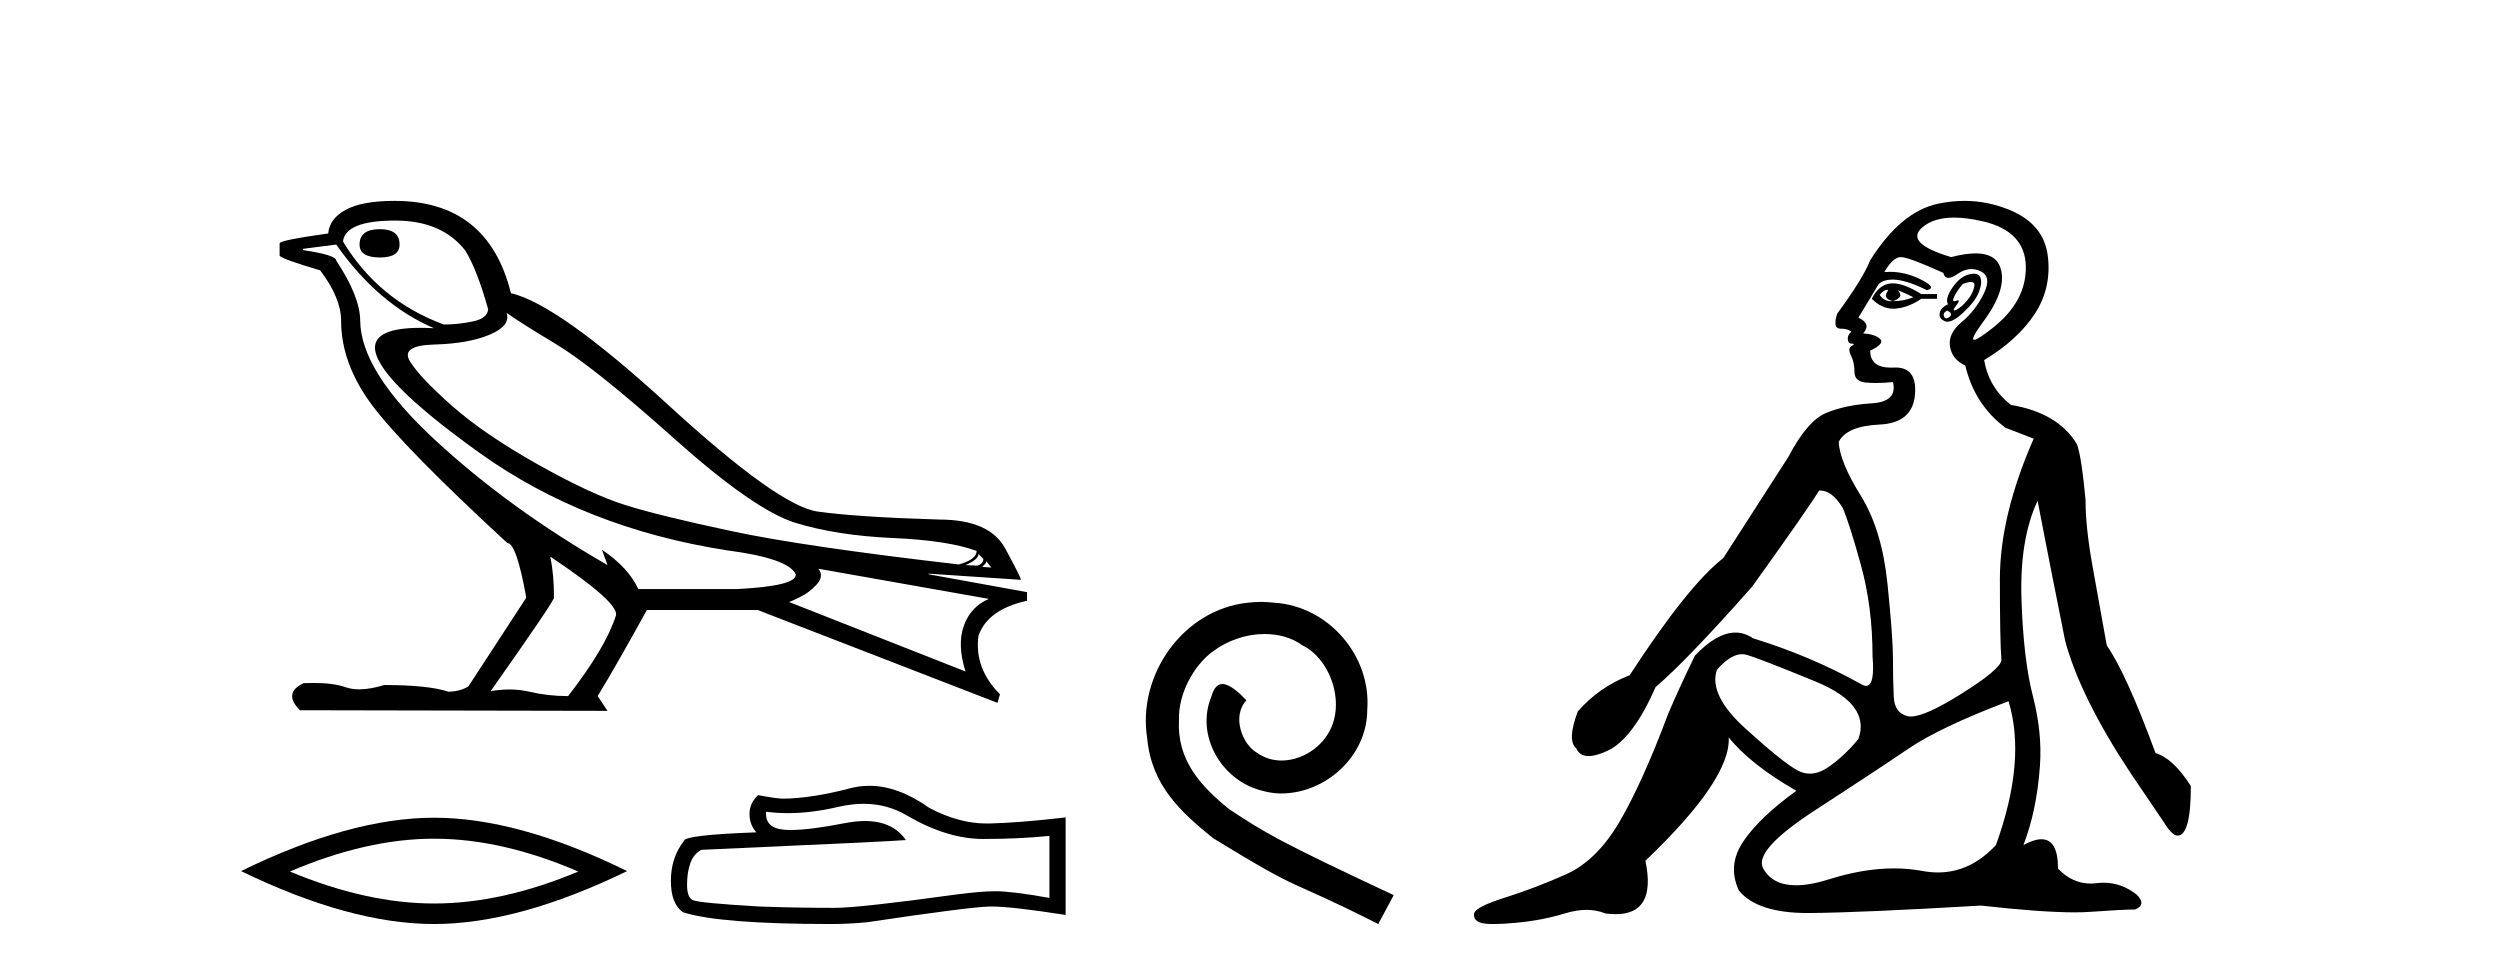 <?xml version='1.0' encoding='UTF-8' standalone='yes'?><svg xmlns='http://www.w3.org/2000/svg' xmlns:xlink='http://www.w3.org/1999/xlink' width='105.0' height='41.0' ><path d='M 15.955 9.625 Q 15.102 9.625 15.102 10.271 Q 15.102 10.814 15.955 10.814 Q 16.782 10.814 16.782 10.271 Q 16.782 9.625 15.955 9.625 ZM 16.601 9.264 Q 18.565 9.264 19.547 10.53 Q 20.037 11.331 20.502 12.984 Q 20.477 13.372 19.857 13.501 Q 19.236 13.63 18.642 13.63 Q 15.903 12.622 14.405 10.142 Q 14.508 9.264 16.601 9.264 ZM 21.278 13.139 Q 21.769 13.501 23.358 14.457 Q 24.947 15.413 28.318 18.423 Q 31.69 21.433 33.421 21.963 Q 35.152 22.492 37.491 22.596 Q 39.829 22.699 41.018 23.138 Q 41.018 23.5 40.268 23.707 Q 33.783 22.958 30.747 22.312 Q 27.711 21.666 26.264 21.213 Q 24.817 20.761 22.569 19.495 Q 20.322 18.229 18.978 17.041 Q 17.635 15.852 17.221 15.18 Q 16.808 14.509 18.242 14.47 Q 19.676 14.431 20.567 14.056 Q 21.458 13.682 21.278 13.139 ZM 41.095 23.268 L 41.302 23.474 Q 41.302 23.681 41.043 23.758 L 40.552 23.733 Q 41.095 23.5 41.095 23.268 ZM 41.431 23.578 L 41.638 23.836 L 41.25 23.81 Q 41.405 23.681 41.431 23.578 ZM 14.121 10.271 Q 15.878 12.778 18.229 13.785 Q 17.929 13.769 17.666 13.769 Q 15.771 13.769 15.748 14.586 Q 15.748 15.878 20.154 19.03 Q 24.559 22.182 30.527 23.113 Q 33.111 23.448 33.421 24.12 Q 33.473 24.611 30.967 24.74 L 26.807 24.74 Q 26.393 23.836 25.282 23.087 L 25.282 23.087 L 25.515 23.733 Q 21.381 21.356 18.268 18.475 Q 15.154 15.594 15.128 13.475 Q 15.128 12.467 14.121 10.943 Q 14.121 10.711 12.725 10.504 L 12.725 10.452 L 14.121 10.271 ZM 34.377 23.888 L 41.534 25.154 Q 40.785 25.464 40.488 26.265 Q 40.191 27.066 40.552 28.203 L 33.137 25.283 Q 33.24 25.257 33.628 25.063 Q 34.016 24.87 34.313 24.534 Q 34.61 24.198 34.377 23.888 ZM 23.138 23.397 Q 25.928 25.257 25.877 25.826 Q 25.463 27.169 23.861 29.236 Q 23.009 29.236 22.247 29.055 Q 21.836 28.958 21.392 28.958 Q 21.011 28.958 20.606 29.029 Q 23.267 25.257 23.267 25.102 Q 23.267 24.094 23.112 23.397 ZM 16.575 8.437 Q 15.206 8.437 14.521 8.811 Q 13.836 9.186 13.785 9.806 Q 11.744 10.09 11.744 10.22 L 11.744 10.736 Q 11.795 10.866 13.449 11.356 Q 14.327 12.519 14.327 13.475 Q 14.327 15.284 15.645 17.041 Q 16.963 18.798 21.303 22.803 Q 21.691 22.803 22.104 25.102 L 19.676 28.823 Q 19.366 29.029 18.849 29.055 Q 17.996 28.771 16.136 28.771 Q 15.546 28.952 15.089 28.952 Q 14.765 28.952 14.508 28.861 Q 14.006 28.684 13.166 28.684 Q 12.968 28.684 12.751 28.693 Q 11.873 29.107 12.596 29.83 L 25.515 29.856 L 25.102 29.236 Q 25.903 27.918 27.169 25.619 L 31.819 25.619 L 41.896 29.52 L 41.999 29.159 Q 40.914 28.073 41.095 26.704 Q 41.483 25.593 43.136 25.231 L 43.136 24.87 L 39.002 24.12 L 39.002 24.094 L 42.878 24.353 Q 42.878 24.249 42.219 23.035 Q 41.56 21.821 39.441 21.821 Q 35.979 21.717 34.339 21.485 Q 32.698 21.252 28.073 17.015 Q 23.448 12.778 21.458 12.312 Q 20.502 8.437 16.575 8.437 Z' style='fill:#000000;stroke:none' /><path d='M 18.231 35.225 Q 21.087 35.225 24.288 36.605 Q 21.087 37.947 18.231 37.947 Q 15.395 37.947 12.175 36.605 Q 15.395 35.225 18.231 35.225 ZM 18.231 34.344 Q 14.705 34.344 10.124 36.586 Q 14.705 38.809 18.231 38.809 Q 21.758 38.809 26.339 36.586 Q 21.777 34.344 18.231 34.344 Z' style='fill:#000000;stroke:none' /><path d='M 36.272 33.76 Q 37.276 33.76 38.104 34.26 Q 39.787 35.237 41.295 35.237 Q 42.811 35.237 44.076 35.107 L 44.076 37.712 Q 42.504 37.432 41.806 37.432 L 41.788 37.432 Q 41.22 37.432 40.206 37.563 Q 36.085 38.13 35.071 38.13 Q 33.387 38.13 31.898 38.074 Q 29.349 37.925 29.098 37.805 Q 28.856 37.693 28.856 37.163 Q 28.856 36.642 28.995 36.251 Q 29.135 35.86 29.461 35.693 Q 37.424 35.339 38.048 35.283 Q 37.493 34.483 36.328 34.483 Q 35.95 34.483 35.508 34.567 Q 34.025 34.859 33.221 34.859 Q 33.051 34.859 32.912 34.846 Q 32.121 34.772 32.177 34.092 L 32.177 34.092 Q 32.621 34.152 33.095 34.152 Q 34.088 34.152 35.21 33.888 Q 35.764 33.76 36.272 33.76 ZM 36.509 33.004 Q 36.106 33.004 35.713 33.106 Q 34.122 33.525 32.912 33.544 Q 32.614 33.544 31.842 33.395 Q 31.479 33.73 31.479 34.185 Q 31.479 34.641 31.768 34.958 Q 28.726 35.069 28.726 35.32 Q 28.177 36.018 28.177 36.995 Q 28.177 37.963 28.688 38.316 Q 30.233 38.809 34.894 38.809 Q 35.638 38.809 36.41 38.735 Q 40.727 38.093 41.555 38.074 Q 41.594 38.073 41.637 38.073 Q 42.487 38.073 44.756 38.428 L 44.756 34.316 L 44.737 34.334 Q 42.793 34.558 41.564 34.586 Q 41.501 34.587 41.438 34.587 Q 40.27 34.587 39.034 33.934 Q 37.727 33.004 36.509 33.004 Z' style='fill:#000000;stroke:none' /><path d='M 52.966 25.279 C 52.779 25.279 52.591 25.297 52.403 25.314 C 49.686 25.604 47.756 28.354 48.183 31.019 C 48.371 33.001 49.601 34.111 50.951 35.205 C 54.965 37.665 53.838 36.759 57.886 38.809 L 58.536 37.596 C 53.718 35.341 53.137 34.983 51.634 33.992 C 50.404 33.001 49.43 31.908 49.516 30.251 C 49.481 29.106 50.165 27.927 50.934 27.364 C 51.549 26.902 52.334 26.629 53.103 26.629 C 53.684 26.629 54.231 26.766 54.709 27.107 C 55.922 27.705 56.588 29.687 55.7 30.934 C 55.29 31.532 54.555 31.942 53.821 31.942 C 53.462 31.942 53.103 31.839 52.796 31.617 C 52.181 31.276 51.719 30.08 52.351 29.414 C 52.061 29.106 51.651 28.73 51.344 28.73 C 51.139 28.73 50.985 28.884 50.882 29.243 C 50.199 30.883 51.292 32.745 52.932 33.189 C 53.223 33.274 53.513 33.326 53.804 33.326 C 55.683 33.326 57.425 31.754 57.425 29.807 C 57.596 27.534 55.785 25.45 53.513 25.314 C 53.342 25.297 53.154 25.279 52.966 25.279 Z' style='fill:#000000;stroke:none' /><path d='M 79.25 12.173 Q 79.281 12.173 79.307 12.186 Q 79.043 12.549 79.505 12.648 Q 80 12.483 79.703 12.186 L 79.703 12.186 Q 80.033 12.318 80.363 12.483 Q 79.967 12.648 79.505 12.648 Q 79.469 12.651 79.434 12.651 Q 79.122 12.651 78.944 12.384 Q 79.129 12.173 79.25 12.173 ZM 79.499 11.901 Q 79.451 11.901 79.406 11.905 Q 78.911 11.955 78.614 12.549 Q 79.031 12.966 79.516 12.966 Q 79.568 12.966 79.621 12.962 Q 80.165 12.912 80.694 12.549 L 81.354 12.549 L 81.354 12.351 L 80.694 12.351 Q 79.973 11.901 79.499 11.901 ZM 82.773 11.843 Q 82.951 11.843 82.922 12.021 Q 82.872 12.318 82.625 12.615 Q 82.377 12.912 82.163 13.011 Q 82.107 13.037 82.08 13.037 Q 82.004 13.037 82.163 12.83 Q 82.328 12.613 82.238 12.613 Q 82.211 12.613 82.163 12.632 Q 82.111 12.651 82.08 12.651 Q 81.979 12.651 82.08 12.45 Q 82.212 12.186 82.443 11.922 Q 82.654 11.843 82.773 11.843 ZM 81.783 13.044 Q 82.047 13.176 81.882 13.308 Q 81.804 13.37 81.749 13.37 Q 81.686 13.37 81.651 13.292 Q 81.585 13.143 81.783 13.044 ZM 82.902 11.494 Q 82.811 11.494 82.691 11.526 Q 82.311 11.625 81.997 12.087 Q 81.684 12.549 81.816 12.78 Q 81.519 12.912 81.469 13.143 Q 81.42 13.374 81.684 13.49 Q 81.735 13.512 81.796 13.512 Q 82.047 13.512 82.46 13.127 Q 82.971 12.648 83.12 12.252 Q 83.268 11.856 83.169 11.641 Q 83.102 11.494 82.902 11.494 ZM 82.073 9.139 Q 82.606 9.139 83.285 9.297 Q 85.051 9.71 85.084 11.179 Q 85.117 12.648 83.698 13.77 Q 83.063 14.273 82.916 14.273 Q 82.736 14.273 83.301 13.506 Q 84.325 12.12 84.011 11.229 Q 83.805 10.642 82.975 10.642 Q 82.545 10.642 81.948 10.799 Q 79.967 10.205 80.743 9.545 Q 81.22 9.139 82.073 9.139 ZM 79.835 10.799 Q 80.165 10.799 81.618 11.46 Q 81.671 11.671 81.836 11.671 Q 81.981 11.671 82.212 11.509 Q 82.509 11.301 82.8 11.301 Q 82.994 11.301 83.186 11.394 Q 83.665 11.625 83.318 12.334 Q 82.971 13.044 82.394 13.523 Q 81.816 14.002 81.898 14.546 Q 81.981 15.091 82.542 15.355 Q 82.938 17.006 84.226 17.963 L 85.414 18.425 Q 83.995 21.66 83.995 24.317 Q 83.995 26.975 84.061 27.734 Q 83.995 28.13 82.328 29.17 Q 80.848 30.093 80.253 30.093 Q 80.177 30.093 80.116 30.078 Q 79.571 29.946 79.538 29.269 Q 79.505 28.592 79.505 27.685 Q 79.505 26.777 79.274 24.516 Q 79.043 22.254 78.152 20.818 Q 77.26 19.382 77.227 18.557 Q 77.557 17.897 78.944 17.831 Q 80.33 17.765 80.429 16.576 Q 80.525 15.436 79.616 15.436 Q 79.578 15.436 79.538 15.438 Q 79.478 15.441 79.421 15.441 Q 78.548 15.441 78.548 14.728 Q 79.175 14.431 78.96 14.233 Q 78.746 14.035 78.251 14.002 Q 78.614 13.605 78.053 13.341 L 78.911 11.922 Q 79.129 11.742 79.482 11.742 Q 80.037 11.742 80.925 12.186 Q 81.387 12.087 80.644 11.724 Q 80.016 11.417 79.375 11.417 Q 79.259 11.417 79.142 11.427 Q 79.505 10.799 79.835 10.799 ZM 73.168 27.475 Q 73.268 27.475 73.365 27.503 Q 73.926 27.668 76.254 28.625 Q 78.581 29.583 78.053 31.035 Q 77.458 31.761 76.782 32.224 Q 76.387 32.493 76.015 32.493 Q 75.749 32.493 75.494 32.356 Q 74.884 32.026 73.316 30.606 Q 71.748 29.187 72.111 28.13 Q 72.684 27.475 73.168 27.475 ZM 84.358 29.451 Q 85.117 31.927 83.83 35.492 Q 82.758 36.643 81.394 36.643 Q 81.076 36.643 80.743 36.581 Q 80.164 36.473 79.544 36.473 Q 78.273 36.473 76.831 36.928 Q 76.024 37.182 75.432 37.182 Q 74.45 37.182 74.058 36.482 Q 73.629 35.723 76.221 34.039 Q 78.812 32.356 80.149 31.448 Q 81.486 30.54 84.358 29.451 ZM 82.506 8.437 Q 81.963 8.437 81.403 8.555 Q 79.835 8.885 78.548 10.932 Q 78.251 11.691 77.161 13.176 Q 76.963 13.803 77.293 13.803 Q 77.624 13.803 77.756 13.936 Q 77.591 14.068 77.607 14.249 Q 77.624 14.431 77.756 14.431 Q 77.954 14.431 77.772 14.53 Q 77.591 14.629 77.739 14.926 Q 77.888 15.223 77.888 15.619 Q 77.888 16.015 78.35 16.065 Q 78.548 16.086 78.788 16.086 Q 79.109 16.086 79.505 16.048 L 79.505 16.048 Q 79.703 16.873 78.614 16.94 Q 77.524 17.006 76.716 17.336 Q 75.907 17.666 75.115 19.184 Q 73.728 21.33 72.375 23.443 Q 70.889 24.598 68.446 28.361 Q 67.159 28.856 66.268 29.88 Q 65.806 31.101 66.202 31.431 Q 66.346 31.755 66.726 31.755 Q 67.042 31.755 67.522 31.53 Q 68.578 31.035 69.536 28.856 Q 70.856 27.734 73.596 24.631 Q 75.94 21.363 76.402 20.604 Q 76.424 20.602 76.446 20.602 Q 76.95 20.602 77.392 21.33 Q 77.657 21.924 78.152 23.707 Q 78.647 25.489 78.647 27.569 Q 78.752 28.805 78.375 28.805 Q 78.279 28.805 78.152 28.724 Q 76.006 27.536 73.629 26.81 Q 73.277 26.568 72.888 26.568 Q 72.111 26.568 71.186 27.536 Q 70.526 28.89 70.064 29.979 Q 68.975 32.884 68.017 34.518 Q 67.06 36.152 65.756 36.73 Q 64.452 37.307 63.198 37.703 Q 61.943 38.1 61.91 38.38 Q 61.877 38.661 62.207 38.76 Q 62.372 38.809 62.731 38.809 Q 63.09 38.809 63.643 38.76 Q 64.749 38.661 65.723 38.364 Q 66.21 38.215 66.635 38.215 Q 67.06 38.215 67.423 38.364 Q 67.657 38.395 67.861 38.395 Q 69.579 38.395 69.107 36.152 Q 72.705 32.719 72.606 30.969 L 72.606 30.969 Q 73.497 32.092 75.445 33.214 Q 73.893 34.336 73.217 35.343 Q 72.54 36.35 73.035 37.406 Q 73.814 38.347 75.917 38.347 Q 75.953 38.347 75.989 38.347 Q 78.152 38.331 83.202 38.034 Q 85.744 38.319 87.124 38.319 Q 87.501 38.319 87.791 38.298 Q 89.144 38.199 89.673 38.199 Q 90.168 38.001 89.739 37.571 Q 89.103 37.074 88.352 37.074 Q 88.205 37.074 88.055 37.093 Q 87.928 37.109 87.806 37.109 Q 87.036 37.109 86.437 36.482 Q 86.437 35.248 85.741 35.248 Q 85.432 35.248 84.985 35.492 Q 85.546 34.039 85.678 32.158 Q 85.777 30.771 85.381 29.236 Q 84.985 27.701 84.902 25.176 Q 84.82 22.65 85.579 21.033 Q 86.041 23.443 86.735 26.909 Q 87.362 29.253 89.474 32.455 L 90.861 34.501 Q 91.224 35.096 91.455 35.096 Q 92.016 35.096 92.016 33.016 Q 91.29 31.861 90.531 31.629 Q 89.309 28.295 88.484 27.107 Q 88.154 25.291 87.873 23.707 Q 87.593 22.122 87.593 21 Q 87.428 19.184 87.23 18.656 Q 86.437 17.336 84.457 17.006 Q 83.532 16.279 83.334 15.124 Q 84.754 14.266 85.464 13.176 Q 86.173 12.087 86.008 10.75 Q 85.843 9.413 84.407 8.819 Q 83.484 8.437 82.506 8.437 Z' style='fill:#000000;stroke:none' /></svg>